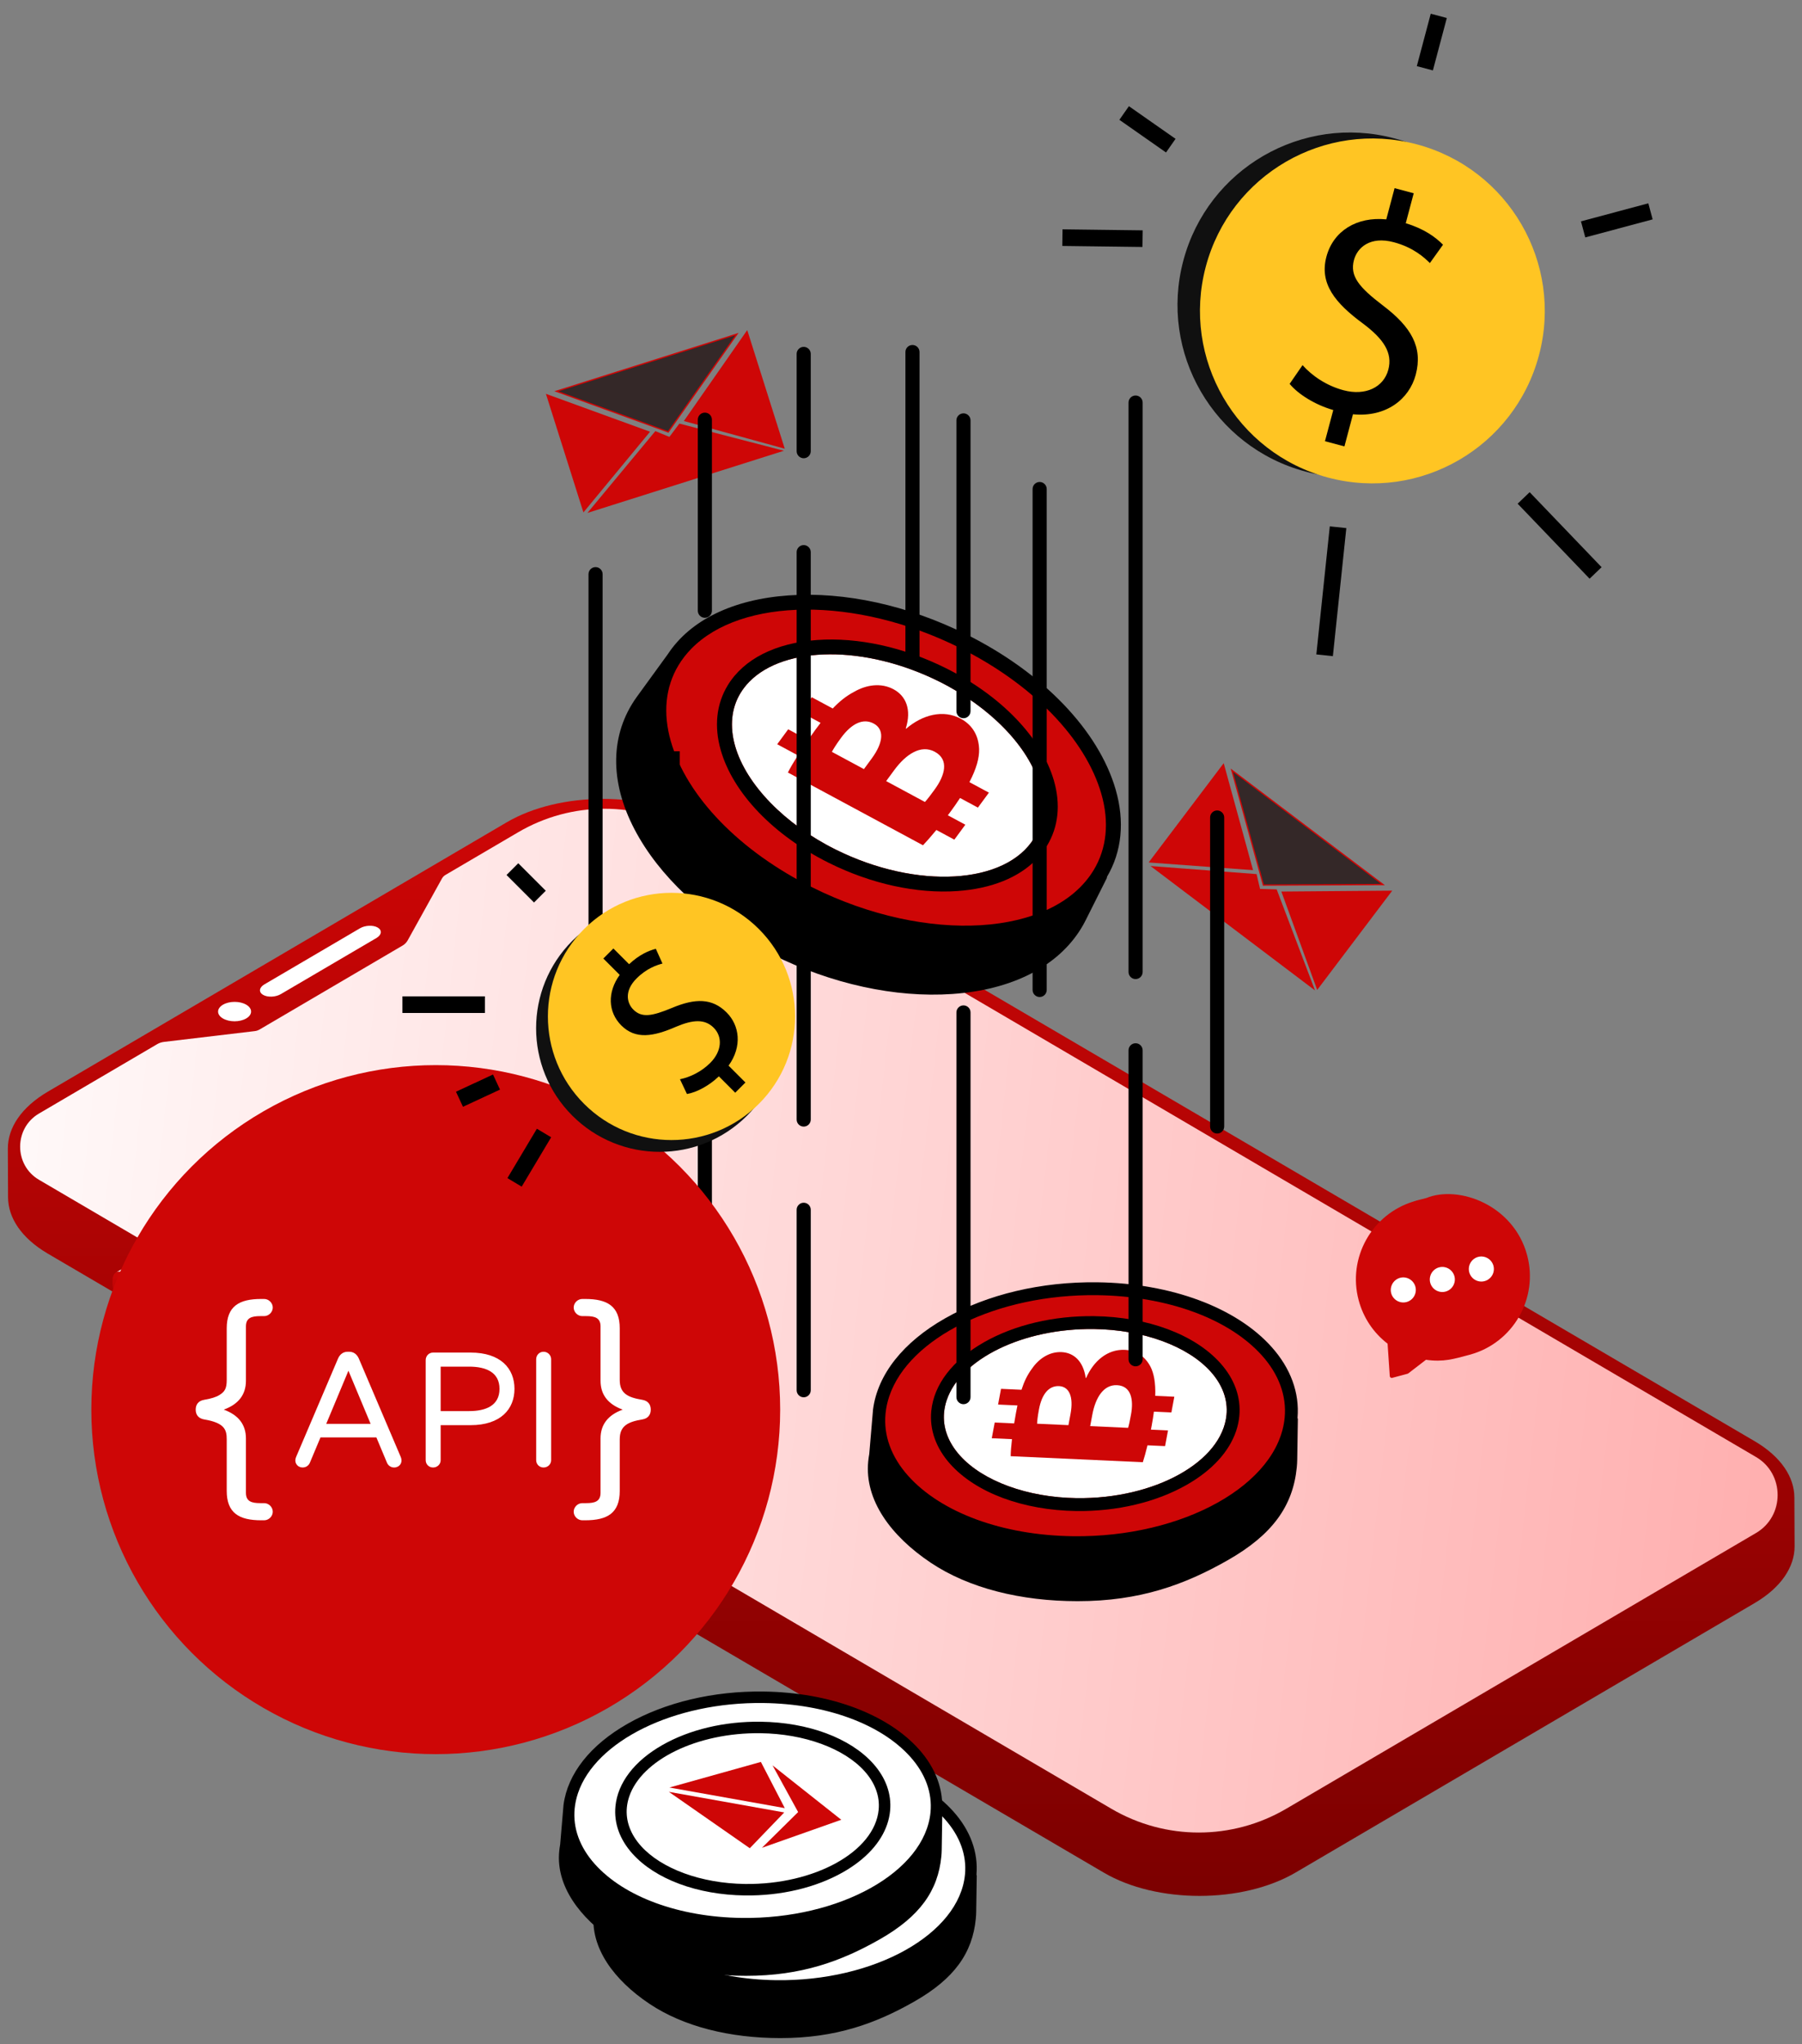 <svg width="410" height="465" viewBox="0 0 410 465" fill="none" xmlns="http://www.w3.org/2000/svg">
<rect x="0" y="0" width="410" height="465" fill="#808080" stroke="none"/>
<path d="M408.267 340.726C408.267 340.72 408.267 340.712 408.267 340.706V340.624H408.265C408.251 336.002 405.265 331.386 399.284 327.857L158.997 187.042C146.972 179.945 127.39 179.95 115.288 187.048L10.9 248.306C4.809 251.88 1.772 256.573 1.786 261.259H1.784L1.831 272.345C1.845 276.972 4.837 281.59 10.81 285.117L251.097 425.932C263.14 433.036 282.704 433.024 294.806 425.924L399.194 364.664C405.285 361.09 408.331 356.398 408.316 351.711L408.267 340.726Z" fill="url(#paint0_linear_1309_6876)"/>
<path d="M292.675 411.416L399.547 348.7C406.093 344.859 406.091 335.26 399.543 331.421L157.181 189.308C145.024 182.179 130.05 182.181 117.895 189.312L101.347 199.02C101.017 199.214 100.746 199.493 100.558 199.83L92.764 213.892C92.493 214.382 92.097 214.788 91.62 215.067L59.082 234.166C58.74 234.368 58.36 234.494 57.967 234.541L37.279 236.999C36.75 237.063 36.24 237.234 35.779 237.503L8.862 253.297C3.157 256.645 3.159 265.012 8.864 268.357L252.849 411.422C265.172 418.65 280.354 418.645 292.675 411.416Z" fill="url(#paint1_linear_1309_6876)"/>
<path d="M81.895 211.159L60.144 223.92C58.947 224.624 58.816 225.687 59.854 226.294C60.893 226.902 62.704 226.827 63.903 226.123L85.654 213.362C86.851 212.658 86.982 211.595 85.944 210.988C84.903 210.38 83.092 210.455 81.895 211.159ZM52.707 303.414C52.499 302.792 52.185 302.184 51.799 301.647C51.361 301.04 50.83 300.524 50.263 300.191L30.293 288.48C29.545 288.044 28.867 288.003 28.378 288.287L26.401 289.441C26.891 289.156 27.566 289.196 28.315 289.635L48.284 301.346C48.852 301.678 49.384 302.192 49.82 302.802C50.206 303.338 50.52 303.946 50.728 304.568C50.904 305.091 51.002 305.623 51.002 306.127V307.006C51.002 307.889 50.691 308.513 50.194 308.805L52.17 307.653C52.67 307.363 52.978 306.739 52.978 305.856V304.976C52.98 304.471 52.882 303.938 52.707 303.414Z" fill="white"/>
<path d="M48.285 301.343L28.315 289.633C26.805 288.754 25.598 289.472 25.6 291.248V292.128C25.6 293.886 26.808 296.03 28.317 296.909L48.287 308.62C49.78 309.488 51.002 308.762 51.002 307.004V306.125C51.002 304.348 49.776 302.214 48.285 301.343Z" fill="url(#paint2_linear_1309_6876)"/>
<path d="M84.438 322.113C84.23 321.491 83.915 320.883 83.53 320.346C83.093 319.739 82.561 319.223 81.994 318.89L62.024 307.179C61.275 306.743 60.6 306.7 60.111 306.986L58.134 308.14C58.624 307.855 59.299 307.895 60.047 308.334L80.017 320.045C80.584 320.377 81.117 320.891 81.553 321.501C81.939 322.037 82.253 322.645 82.461 323.268C82.636 323.79 82.734 324.322 82.734 324.826V325.705C82.734 326.588 82.424 327.213 81.927 327.504L83.903 326.352C84.403 326.062 84.711 325.438 84.711 324.555V323.675C84.709 323.168 84.611 322.635 84.438 322.113Z" fill="white"/>
<path d="M80.015 320.043L60.045 308.332C58.536 307.453 57.328 308.171 57.331 309.947V310.827C57.331 312.585 58.538 314.729 60.048 315.608L80.017 327.319C81.511 328.188 82.732 327.461 82.732 325.703V324.824C82.732 323.047 81.509 320.914 80.015 320.043Z" fill="url(#paint3_linear_1309_6876)"/>
<path d="M56.039 228.538C54.577 227.675 52.198 227.675 50.727 228.538C49.257 229.403 49.251 230.8 50.711 231.663C52.173 232.526 54.55 232.528 56.023 231.663C57.493 230.802 57.502 229.401 56.039 228.538Z" fill="white"/>
<path d="M249.705 291.678C236.931 291.51 224.608 294.428 215.003 299.893C205.483 305.309 199.703 312.623 198.645 320.549L198.643 320.553L197.778 330.718C197.676 331.291 197.595 331.866 197.539 332.446C196.688 341.213 202.687 349.388 211.77 355.468C220.413 361.254 232.278 364.214 245.183 364.214C259.379 364.214 269.583 360.448 279.325 354.905C289.563 349.079 294.202 342.508 295.053 333.744C295.11 333.164 295.141 332.589 295.15 332.014L295.296 322.777C295.273 322.689 295.247 322.603 295.22 322.516C295.697 316.811 293.663 311.24 289.32 306.391C281.269 297.399 266.459 291.9 249.705 291.678ZM206.713 310.167C206.88 309.974 207.047 309.78 207.221 309.59C207.046 309.78 206.878 309.974 206.713 310.167ZM207.671 309.109C207.849 308.922 208.028 308.736 208.215 308.551C208.03 308.736 207.851 308.922 207.671 309.109ZM204.236 313.555C204.378 313.321 204.519 313.086 204.67 312.854C204.517 313.086 204.378 313.321 204.236 313.555ZM205.822 311.254C205.978 311.053 206.133 310.851 206.297 310.652C206.133 310.853 205.977 311.053 205.822 311.254ZM290.204 312.662C290.213 312.678 290.22 312.694 290.229 312.709C290.22 312.692 290.211 312.676 290.204 312.662ZM239.51 295.161C239.879 295.116 240.25 295.075 240.623 295.037C240.25 295.077 239.879 295.116 239.51 295.161ZM233.706 296.116C234.051 296.044 234.397 295.975 234.747 295.909C234.399 295.975 234.052 296.044 233.706 296.116ZM237.546 295.43C237.906 295.376 238.269 295.327 238.631 295.277C238.267 295.327 237.905 295.376 237.546 295.43ZM249.667 294.609C248.974 294.6 248.283 294.602 247.595 294.611C248.285 294.6 248.974 294.599 249.667 294.609ZM246.905 294.629C246.449 294.639 245.994 294.65 245.542 294.667C245.996 294.65 246.449 294.639 246.905 294.629ZM242.652 294.847C242.267 294.876 241.88 294.908 241.496 294.945C241.88 294.908 242.265 294.878 242.652 294.847ZM230.999 296.733C230.661 296.818 230.327 296.905 229.995 296.993C230.327 296.904 230.661 296.816 230.999 296.733ZM227.4 297.737C227.066 297.841 226.737 297.95 226.406 298.059C226.735 297.95 227.066 297.843 227.4 297.737ZM225.659 298.307C225.32 298.423 224.987 298.546 224.653 298.667C224.987 298.544 225.321 298.423 225.659 298.307ZM222.31 299.567C221.823 299.768 221.341 299.975 220.866 300.188C221.343 299.975 221.823 299.768 222.31 299.567ZM210.954 306.113C211.167 305.942 211.385 305.774 211.604 305.605C211.385 305.774 211.168 305.942 210.954 306.113ZM212.176 305.174C212.403 305.007 212.633 304.843 212.865 304.68C212.633 304.843 212.403 305.009 212.176 305.174ZM214.799 303.396C215.056 303.237 215.319 303.078 215.583 302.922C215.321 303.078 215.057 303.235 214.799 303.396ZM216.197 302.556C216.476 302.394 216.763 302.238 217.049 302.081C216.765 302.24 216.476 302.396 216.197 302.556ZM217.649 301.753C217.971 301.582 218.299 301.417 218.626 301.253C218.299 301.419 217.971 301.582 217.649 301.753ZM203.971 313.989C203.791 314.301 203.626 314.615 203.464 314.932C203.626 314.615 203.793 314.301 203.971 313.989ZM290.8 313.872C290.779 313.826 290.76 313.782 290.739 313.736C290.76 313.782 290.781 313.828 290.8 313.872ZM291.25 314.946C291.249 314.941 291.247 314.937 291.245 314.932C291.245 314.937 291.249 314.942 291.25 314.946ZM288.921 310.591C288.856 310.498 288.789 310.404 288.72 310.311C288.787 310.404 288.856 310.498 288.921 310.591ZM288.17 309.582C288.096 309.488 288.026 309.395 287.95 309.302C288.026 309.395 288.098 309.488 288.17 309.582Z" fill="black"/>
<path d="M287.14 308.346C279.624 299.954 265.615 294.818 249.667 294.609C226.797 294.309 206.817 304.318 202.336 317.587C201.9 318.879 201.61 320.201 201.479 321.549C200.998 326.511 202.779 331.404 206.629 335.702C214.145 344.094 228.154 349.23 244.102 349.439C269.198 349.769 290.815 337.691 292.29 322.499C292.771 317.537 290.99 312.644 287.14 308.346Z" fill="#CE0606"/>
<path d="M275.472 312.017C270.241 306.176 260.067 302.458 248.92 302.31C232.71 302.097 218.555 309.14 215.401 318.476C215.097 319.378 214.895 320.301 214.803 321.24C214.469 324.677 215.71 328.074 218.39 331.066C223.62 336.907 233.795 340.625 244.941 340.773C262.718 341.007 278.023 332.518 279.057 321.841C279.392 318.406 278.153 315.007 275.472 312.017Z" fill="white"/>
<path d="M248.959 299.381C239.732 299.26 230.823 301.369 223.879 305.322C216.73 309.39 212.472 314.942 211.888 320.959C211.473 325.233 212.968 329.405 216.208 333.023C222.056 339.551 232.784 343.546 244.904 343.704C254.131 343.825 263.04 341.715 269.984 337.763C275.767 334.472 279.66 330.21 281.244 325.516C281.618 324.408 281.864 323.276 281.975 322.126C282.39 317.852 280.896 313.68 277.655 310.062C271.808 303.532 261.079 299.539 248.959 299.381ZM244.943 340.775C233.796 340.627 223.622 336.909 218.392 331.068C215.712 328.076 214.473 324.679 214.805 321.242C214.896 320.301 215.099 319.38 215.403 318.478C218.555 309.142 232.71 302.097 248.922 302.312C260.069 302.458 270.243 306.178 275.473 312.018C278.153 315.009 279.392 318.408 279.06 321.845C278.025 332.52 262.718 341.009 244.943 340.775Z" fill="black"/>
<path d="M247.118 313.443L247.026 313.439C246.471 309.559 244.257 307.681 241.532 307.558C238.763 307.432 236.352 309.047 234.774 311.359C233.766 312.72 233.026 314.225 232.416 316.124L227.757 315.911L227.087 319.489L231.495 319.689C231.386 320.199 231.28 320.734 231.175 321.293C231.02 322.116 230.878 322.951 230.747 323.777L226.322 323.577L225.652 327.151L230.252 327.36C230.069 328.935 229.962 330.303 229.955 331.235L260.021 332.603C260.325 331.657 260.694 330.368 261.083 328.763L265.084 328.944L265.754 325.37L261.863 325.192C261.919 324.908 261.976 324.619 262.03 324.322C262.245 323.174 262.414 322.105 262.544 321.101L266.519 321.282L267.189 317.704L262.85 317.507C262.943 314.554 262.551 312.405 261.756 310.862C260.606 308.678 258.69 307.171 255.921 307.045C251.968 306.864 248.797 309.612 247.118 313.443ZM235.964 323.846C235.994 323.188 236.083 322.228 236.395 320.568C237.045 317.096 238.638 315.188 240.955 315.294C243.225 315.398 244.32 317.629 243.566 321.655L243.095 324.171L235.964 323.846ZM257.32 321.822C257.076 323.13 256.905 324.035 256.673 324.786L248.042 324.394L248.533 321.778C249.248 317.956 251.051 314.941 254.14 315.081C257.364 315.229 257.971 318.351 257.32 321.822Z" fill="#CE0606"/>
<path d="M181.59 398.926C170.2 398.776 159.213 401.378 150.65 406.25C142.161 411.08 137.009 417.601 136.065 424.667L136.064 424.67L135.293 433.734C135.202 434.245 135.129 434.757 135.079 435.275C134.321 443.09 139.669 450.38 147.767 455.8C155.473 460.959 166.052 463.599 177.558 463.599C190.214 463.599 199.312 460.241 207.998 455.298C217.126 450.104 221.263 444.246 222.021 436.432C222.072 435.916 222.1 435.402 222.108 434.889L222.238 426.653C222.217 426.575 222.194 426.498 222.17 426.421C222.595 421.335 220.782 416.367 216.91 412.044C209.73 404.027 196.527 399.124 181.59 398.926ZM143.257 415.411C143.406 415.238 143.555 415.068 143.71 414.897C143.555 415.066 143.406 415.238 143.257 415.411ZM141.049 418.433C141.175 418.225 141.301 418.014 141.436 417.808C141.301 418.014 141.175 418.223 141.049 418.433ZM141.729 417.381C141.859 417.191 141.989 417.002 142.127 416.815C141.989 417.003 141.861 417.193 141.729 417.381ZM142.462 416.381C142.602 416.202 142.74 416.022 142.886 415.845C142.74 416.022 142.602 416.201 142.462 416.381ZM145.03 413.55C145.199 413.389 145.37 413.229 145.544 413.07C145.369 413.229 145.198 413.389 145.03 413.55ZM146.005 412.66C146.184 412.503 146.367 412.348 146.551 412.194C146.367 412.348 146.185 412.503 146.005 412.66ZM217.084 416.588C217.101 416.616 217.12 416.643 217.137 416.671C217.121 416.644 217.103 416.616 217.084 416.588ZM172.498 402.032C172.827 401.991 173.158 401.955 173.49 401.921C173.158 401.957 172.827 401.993 172.498 402.032ZM169.023 402.555C169.338 402.499 169.653 402.446 169.97 402.394C169.653 402.447 169.336 402.499 169.023 402.555ZM181.555 401.54C180.938 401.532 180.322 401.533 179.709 401.541C180.322 401.532 180.938 401.532 181.555 401.54ZM177.152 401.631C176.788 401.649 176.425 401.668 176.064 401.692C176.425 401.667 176.788 401.649 177.152 401.631ZM175.299 401.751C174.956 401.778 174.611 401.806 174.269 401.839C174.611 401.806 174.956 401.779 175.299 401.751ZM166.565 403.044C166.259 403.112 165.957 403.181 165.656 403.253C165.957 403.182 166.261 403.112 166.565 403.044ZM163.289 403.861C162.991 403.944 162.696 404.032 162.402 404.12C162.695 404.032 162.989 403.944 163.289 403.861ZM160.151 404.836C159.848 404.94 159.552 405.049 159.254 405.157C159.55 405.048 159.848 404.94 160.151 404.836ZM158.638 405.38C158.317 405.501 158.001 405.628 157.685 405.755C158 405.628 158.315 405.501 158.638 405.38ZM157.164 405.96C156.73 406.139 156.301 406.324 155.877 406.513C156.301 406.325 156.729 406.14 157.164 405.96ZM155.732 406.576C155.263 406.786 154.804 407.003 154.351 407.225C154.804 407.004 155.265 406.786 155.732 406.576ZM147.038 411.796C147.228 411.644 147.422 411.493 147.618 411.343C147.424 411.493 147.229 411.644 147.038 411.796ZM148.129 410.959C148.331 410.81 148.537 410.664 148.744 410.518C148.537 410.666 148.33 410.812 148.129 410.959ZM149.272 410.152C149.487 410.006 149.706 409.863 149.926 409.722C149.706 409.865 149.487 410.007 149.272 410.152ZM150.466 409.374C150.695 409.232 150.93 409.09 151.165 408.951C150.932 409.09 150.697 409.23 150.466 409.374ZM153.009 407.909C153.296 407.756 153.589 407.609 153.88 407.463C153.587 407.611 153.294 407.758 153.009 407.909ZM140.813 418.819C140.654 419.096 140.506 419.377 140.362 419.659C140.506 419.378 140.654 419.096 140.813 418.819ZM218.23 418.715C218.211 418.674 218.194 418.635 218.175 418.594C218.194 418.634 218.211 418.674 218.23 418.715ZM218.629 419.673C218.628 419.668 218.626 419.665 218.625 419.66C218.626 419.664 218.628 419.668 218.629 419.673ZM215.885 414.889C215.819 414.806 215.756 414.723 215.689 414.64C215.754 414.723 215.819 414.806 215.885 414.889Z" fill="black"/>
<path d="M214.966 413.787C208.265 406.305 195.775 401.726 181.555 401.54C161.165 401.272 143.351 410.196 139.356 422.026C138.967 423.178 138.708 424.357 138.592 425.559C138.163 429.983 139.751 434.345 143.184 438.178C149.885 445.66 162.375 450.238 176.594 450.425C198.969 450.72 218.242 439.951 219.557 426.406C219.985 421.983 218.397 417.619 214.966 413.787Z" fill="white"/>
<path d="M204.563 417.06C199.899 411.852 190.828 408.537 180.89 408.405C166.437 408.216 153.816 414.495 151.004 422.819C150.733 423.623 150.553 424.446 150.471 425.283C150.174 428.348 151.28 431.376 153.669 434.044C158.333 439.252 167.404 442.567 177.342 442.699C193.192 442.907 206.837 435.339 207.759 425.819C208.057 422.758 206.951 419.728 204.563 417.06Z" fill="white"/>
<path d="M180.925 405.794C172.698 405.686 164.755 407.567 158.564 411.091C152.19 414.718 148.393 419.668 147.873 425.032C147.503 428.843 148.835 432.563 151.724 435.789C156.938 441.609 166.503 445.171 177.31 445.312C185.536 445.42 193.479 443.539 199.671 440.015C204.826 437.081 208.297 433.281 209.709 429.095C210.043 428.108 210.263 427.098 210.361 426.073C210.731 422.263 209.399 418.543 206.51 415.317C201.295 409.496 191.73 405.937 180.925 405.794ZM177.343 442.7C167.405 442.568 158.333 439.253 153.67 434.046C151.281 431.378 150.176 428.349 150.472 425.285C150.553 424.446 150.734 423.625 151.005 422.821C153.816 414.497 166.436 408.216 180.89 408.407C190.828 408.537 199.9 411.854 204.563 417.061C206.952 419.728 208.057 422.758 207.761 425.822C206.838 435.341 193.192 442.909 177.343 442.7Z" fill="black"/>
<path d="M179.283 418.331L179.201 418.328C178.706 414.868 176.732 413.194 174.303 413.085C171.834 412.972 169.685 414.412 168.277 416.474C167.379 417.687 166.719 419.029 166.175 420.722L162.021 420.532L161.424 423.722L165.353 423.901C165.256 424.355 165.162 424.832 165.068 425.33C164.93 426.064 164.803 426.808 164.687 427.545L160.742 427.366L160.145 430.553L164.245 430.74C164.082 432.144 163.987 433.364 163.98 434.195L190.787 435.414C191.058 434.571 191.387 433.422 191.734 431.991L195.301 432.154L195.899 428.967L192.43 428.809C192.48 428.555 192.53 428.298 192.579 428.033C192.77 427.009 192.92 426.056 193.036 425.161L196.58 425.322L197.178 422.132L193.309 421.957C193.392 419.323 193.043 417.408 192.334 416.032C191.309 414.085 189.6 412.741 187.131 412.628C183.608 412.465 180.781 414.915 179.283 418.331ZM169.338 427.606C169.365 427.02 169.445 426.164 169.722 424.684C170.302 421.588 171.722 419.888 173.788 419.982C175.812 420.074 176.789 422.063 176.116 425.653L175.696 427.896L169.338 427.606ZM188.379 425.804C188.161 426.97 188.009 427.777 187.802 428.446L180.107 428.097L180.545 425.764C181.183 422.357 182.789 419.668 185.543 419.794C188.42 419.924 188.959 422.708 188.379 425.804Z" fill="black"/>
<path d="M173.746 384.765C162.356 384.615 151.369 387.217 142.806 392.089C134.318 396.918 129.165 403.439 128.222 410.506L128.22 410.509L127.449 419.573C127.358 420.084 127.286 420.596 127.236 421.113C126.477 428.929 131.825 436.218 139.923 441.639C147.629 446.798 158.209 449.437 169.714 449.437C182.371 449.437 191.469 446.08 200.154 441.137C209.282 435.942 213.419 430.085 214.178 422.27C214.228 421.753 214.256 421.24 214.264 420.728L214.394 412.492C214.374 412.414 214.35 412.337 214.327 412.26C214.751 407.173 212.938 402.206 209.066 397.883C201.887 389.866 188.683 384.963 173.746 384.765ZM135.413 401.25C135.562 401.077 135.711 400.906 135.866 400.735C135.711 400.905 135.562 401.077 135.413 401.25ZM136.269 400.307C136.428 400.141 136.588 399.975 136.754 399.811C136.588 399.974 136.428 400.14 136.269 400.307ZM133.205 404.272C133.332 404.063 133.457 403.853 133.592 403.646C133.457 403.853 133.332 404.062 133.205 404.272ZM133.885 403.22C134.015 403.03 134.145 402.841 134.283 402.654C134.145 402.842 134.017 403.032 133.885 403.22ZM134.619 402.22C134.758 402.041 134.896 401.861 135.042 401.684C134.896 401.861 134.758 402.04 134.619 402.22ZM137.186 399.389C137.356 399.227 137.526 399.068 137.7 398.909C137.525 399.068 137.354 399.227 137.186 399.389ZM138.161 398.499C138.34 398.342 138.523 398.187 138.707 398.033C138.523 398.187 138.342 398.342 138.161 398.499ZM209.24 402.427C209.257 402.455 209.276 402.482 209.293 402.51C209.278 402.483 209.259 402.455 209.24 402.427ZM161.179 388.394C161.494 388.338 161.809 388.284 162.126 388.233C161.809 388.286 161.493 388.339 161.179 388.394ZM173.712 387.378C173.094 387.371 172.478 387.372 171.865 387.38C172.478 387.371 173.094 387.371 173.712 387.378ZM169.308 387.469C168.945 387.488 168.581 387.507 168.221 387.53C168.581 387.505 168.945 387.488 169.308 387.469ZM167.456 387.59C167.112 387.617 166.767 387.645 166.426 387.678C166.767 387.645 167.112 387.618 167.456 387.59ZM158.721 388.883C158.416 388.951 158.113 389.02 157.812 389.092C158.113 389.021 158.417 388.951 158.721 388.883ZM155.445 389.7C155.147 389.783 154.853 389.871 154.558 389.959C154.851 389.871 155.146 389.783 155.445 389.7ZM152.307 390.675C152.004 390.778 151.708 390.888 151.41 390.996C151.706 390.887 152.004 390.778 152.307 390.675ZM150.794 391.219C150.473 391.34 150.158 391.467 149.841 391.594C150.156 391.467 150.471 391.34 150.794 391.219ZM149.321 391.799C148.886 391.978 148.457 392.163 148.034 392.352C148.457 392.164 148.885 391.979 149.321 391.799ZM147.888 392.415C147.419 392.625 146.96 392.841 146.507 393.064C146.96 392.843 147.421 392.625 147.888 392.415ZM139.194 397.635C139.384 397.483 139.578 397.332 139.774 397.182C139.58 397.332 139.386 397.483 139.194 397.635ZM140.285 396.798C140.488 396.649 140.693 396.503 140.9 396.357C140.693 396.505 140.486 396.65 140.285 396.798ZM141.428 395.99C141.643 395.845 141.862 395.702 142.082 395.561C141.862 395.704 141.643 395.846 141.428 395.99ZM142.623 395.213C142.851 395.07 143.087 394.929 143.322 394.79C143.088 394.929 142.853 395.069 142.623 395.213ZM145.165 393.747C145.452 393.595 145.745 393.448 146.037 393.302C145.744 393.45 145.45 393.597 145.165 393.747ZM132.97 404.657C132.81 404.935 132.662 405.215 132.518 405.498C132.662 405.217 132.81 404.935 132.97 404.657ZM210.386 404.554C210.367 404.513 210.35 404.474 210.331 404.433C210.35 404.472 210.367 404.513 210.386 404.554ZM208.041 400.728C207.975 400.644 207.912 400.561 207.845 400.478C207.911 400.561 207.975 400.644 208.041 400.728Z" fill="black"/>
<path d="M207.122 399.626C200.421 392.144 187.931 387.565 173.712 387.378C153.321 387.11 135.508 396.034 131.512 407.865C131.123 409.017 130.864 410.196 130.748 411.398C130.319 415.821 131.907 420.184 135.34 424.017C142.041 431.498 154.531 436.077 168.75 436.264C191.125 436.559 210.398 425.789 211.714 412.244C212.142 407.822 210.554 403.458 207.122 399.626Z" fill="white"/>
<path d="M196.719 402.899C192.055 397.691 182.984 394.376 173.046 394.244C158.593 394.055 145.973 400.334 143.161 408.658C142.889 409.462 142.709 410.285 142.628 411.122C142.33 414.187 143.436 417.215 145.825 419.883C150.489 425.09 159.56 428.406 169.498 428.537C185.348 428.746 198.993 421.178 199.915 411.658C200.213 408.597 199.108 405.567 196.719 402.899Z" fill="white"/>
<path d="M173.081 391.633C164.854 391.525 156.912 393.406 150.72 396.929C144.346 400.557 140.55 405.507 140.029 410.871C139.659 414.682 140.992 418.402 143.881 421.628C149.094 427.448 158.659 431.009 169.466 431.15C177.693 431.259 185.635 429.378 191.827 425.854C196.983 422.919 200.453 419.12 201.866 414.934C202.2 413.947 202.419 412.937 202.518 411.912C202.888 408.101 201.555 404.382 198.666 401.156C193.451 395.335 183.886 391.775 173.081 391.633ZM169.499 428.539C159.561 428.407 150.489 425.092 145.826 419.885C143.437 417.217 142.332 414.188 142.628 411.124C142.71 410.285 142.89 409.464 143.161 408.659C145.972 400.336 158.592 394.055 173.046 394.246C182.985 394.376 192.056 397.693 196.719 402.9C199.108 405.567 200.213 408.597 199.917 411.661C198.994 421.179 185.348 428.747 169.499 428.539Z" fill="black"/>
<path d="M178.433 412.269L170.595 420.409L152.183 407.581L178.433 412.269Z" fill="#CE0606"/>
<path d="M178.558 411.287L173.121 400.777L152.307 406.599L178.558 411.287Z" fill="#CE0606"/>
<path d="M173.356 420.314L191.406 413.935L175.771 401.56L181.594 412.182L173.356 420.314Z" fill="#CE0606"/>
<path d="M219.858 144.294C206.593 137.696 192.244 134.547 179.452 135.433C166.772 136.312 157.045 141.05 151.944 148.807L151.941 148.81L144.891 158.513C144.496 159.06 144.122 159.623 143.77 160.201C138.464 168.939 139.078 179.767 145.504 190.692C151.619 201.088 162.367 210.485 175.766 217.153C189.166 223.819 203.692 226.997 216.668 226.099C230.301 225.155 240.736 219.823 246.043 211.085C246.393 210.508 246.717 209.92 247.015 209.324L251.825 199.739C251.845 199.633 251.86 199.534 251.878 199.428C255.251 193.701 255.935 186.854 253.841 179.599C249.958 166.148 237.254 152.949 219.858 144.294ZM165.609 142.007C165.88 141.89 166.153 141.772 166.43 141.66C166.15 141.772 165.879 141.889 165.609 142.007ZM161.31 144.307C161.577 144.134 161.842 143.959 162.117 143.792C161.843 143.958 161.578 144.132 161.31 144.307ZM162.702 143.459C162.962 143.31 163.222 143.161 163.49 143.018C163.223 143.16 162.962 143.31 162.702 143.459ZM164.129 142.698C164.393 142.565 164.657 142.435 164.927 142.308C164.657 142.432 164.393 142.565 164.129 142.698ZM168.737 140.825C169.026 140.73 169.318 140.639 169.611 140.552C169.316 140.64 169.026 140.733 168.737 140.825ZM170.385 140.332C170.683 140.25 170.985 140.171 171.289 140.094C170.984 140.17 170.684 140.248 170.385 140.332ZM251.473 185.028C251.478 185.069 251.484 185.113 251.489 185.154C251.486 185.114 251.48 185.071 251.473 185.028ZM200.902 140.889C201.298 140.988 201.696 141.089 202.094 141.195C201.695 141.09 201.298 140.988 200.902 140.889ZM203.076 141.462C203.477 141.575 203.878 141.69 204.279 141.808C203.876 141.691 203.477 141.575 203.076 141.462ZM205.258 142.104C205.662 142.228 206.064 142.359 206.47 142.489C206.066 142.357 205.662 142.228 205.258 142.104ZM218.341 147.34C217.622 146.982 216.9 146.635 216.175 146.3C216.9 146.635 217.62 146.98 218.341 147.34ZM215.443 145.97C214.964 145.751 214.481 145.533 214 145.325C214.482 145.535 214.962 145.753 215.443 145.97ZM197.759 140.172C197.364 140.091 196.971 140.015 196.578 139.939C196.971 140.015 197.366 140.09 197.759 140.172ZM193.493 139.413C193.091 139.354 192.692 139.301 192.292 139.25C192.691 139.303 193.091 139.354 193.493 139.413ZM189.306 138.917C188.859 138.878 188.419 138.85 187.979 138.819C188.421 138.848 188.861 138.879 189.306 138.917ZM187.251 138.767C186.641 138.732 186.035 138.707 185.43 138.689C186.033 138.708 186.641 138.732 187.251 138.767ZM185.225 138.683C184.557 138.666 183.895 138.661 183.238 138.664C183.896 138.659 184.557 138.666 185.225 138.683ZM172.084 139.902C172.394 139.83 172.705 139.763 173.02 139.698C172.706 139.762 172.394 139.83 172.084 139.902ZM173.835 139.535C174.156 139.475 174.478 139.42 174.804 139.367C174.478 139.42 174.154 139.474 173.835 139.535ZM175.631 139.233C175.965 139.183 176.303 139.141 176.64 139.099C176.302 139.139 175.965 139.183 175.631 139.233ZM179.355 138.82C179.729 138.791 180.108 138.774 180.486 138.752C180.108 138.774 179.73 138.792 179.355 138.82ZM160.816 144.626C160.472 144.861 160.14 145.107 159.812 145.357C160.139 145.108 160.471 144.862 160.816 144.626ZM251.614 188.166C251.616 188.109 251.617 188.052 251.618 187.993C251.618 188.051 251.616 188.109 251.614 188.166ZM251.541 189.515C251.541 189.509 251.541 189.503 251.542 189.499C251.542 189.504 251.542 189.51 251.541 189.515ZM251.303 183.79C251.282 183.661 251.259 183.53 251.234 183.397C251.259 183.527 251.283 183.659 251.303 183.79ZM251.029 182.357C251 182.223 250.972 182.089 250.94 181.955C250.972 182.089 250.999 182.224 251.029 182.357Z" fill="black"/>
<path d="M250.576 180.55C246.952 167.996 234.9 155.581 218.341 147.341C194.591 135.527 168.664 135.945 157.292 147.567C156.184 148.7 155.216 149.937 154.4 151.281C151.395 156.226 150.789 162.239 152.645 168.67C156.271 181.225 168.321 193.639 184.881 201.879C210.942 214.844 239.622 213.085 248.822 197.94C251.826 192.994 252.434 186.98 250.576 180.55Z" fill="#CE0606"/>
<path d="M236.53 178.52C234.006 169.782 225.25 160.777 213.676 155.019C196.842 146.645 178.498 146.89 170.496 155.068C169.723 155.858 169.047 156.721 168.478 157.658C166.397 161.085 165.979 165.26 167.272 169.738C169.795 178.476 178.552 187.481 190.127 193.241C208.587 202.424 228.862 201.245 235.326 190.6C237.405 187.173 237.821 182.996 236.53 178.52Z" fill="white"/>
<path d="M215.191 151.974C205.61 147.205 195.237 144.932 185.987 145.574C176.465 146.233 169.216 149.898 165.571 155.897C162.982 160.158 162.44 165.271 164.003 170.684C166.823 180.452 176.021 190.023 188.607 196.283C198.19 201.05 208.561 203.324 217.812 202.683C225.514 202.148 231.731 199.649 235.754 195.537C236.703 194.567 237.53 193.506 238.227 192.36C240.816 188.099 241.357 182.984 239.794 177.571C236.975 167.805 227.776 158.235 215.191 151.974ZM190.124 193.241C178.55 187.482 169.792 178.476 167.268 169.738C165.978 165.262 166.393 161.085 168.475 157.658C169.044 156.721 169.72 155.858 170.492 155.069C178.494 146.891 196.839 146.642 213.672 155.019C225.246 160.778 234.004 169.784 236.526 178.52C237.818 182.995 237.401 187.173 235.319 190.6C228.858 201.244 208.584 202.424 190.124 193.241Z" fill="black"/>
<path d="M206.177 165.753L206.084 165.702C207.459 161.364 206.093 158.289 203.308 156.789C200.477 155.263 197.145 155.742 194.33 157.365C192.591 158.282 191.058 159.484 189.464 161.16L184.7 158.595L182.196 162L186.7 164.425C186.33 164.905 185.95 165.407 185.558 165.943C184.981 166.727 184.411 167.528 183.858 168.324L179.335 165.889L176.834 169.29L181.534 171.821C180.549 173.376 179.747 174.753 179.27 175.723L210.001 192.272C210.796 191.437 211.83 190.275 213.046 188.792L217.135 190.994L219.637 187.593L215.659 185.452C215.861 185.181 216.066 184.908 216.274 184.625C217.078 183.533 217.791 182.5 218.435 181.516L222.498 183.704L225.002 180.3L220.567 177.911C222.153 174.871 222.826 172.425 222.775 170.411C222.675 167.548 221.432 165.009 218.602 163.485C214.563 161.313 209.865 162.593 206.177 165.753ZM189.275 171.022C189.639 170.35 190.216 169.39 191.377 167.81C193.807 164.508 196.434 163.313 198.802 164.589C201.123 165.837 201.141 168.722 198.324 172.551L196.564 174.944L189.275 171.022ZM212.613 179.647C211.697 180.893 211.064 181.755 210.443 182.422L201.623 177.672L203.454 175.183C206.128 171.545 209.531 169.301 212.689 171C215.985 172.774 215.043 176.345 212.613 179.647Z" fill="#CE0606"/>
<path d="M261.634 196.052L278.359 173.932L284.898 197.76L280.2 197.415L261.634 196.052ZM316.464 202.746L299.739 224.865L291.756 202.945L316.464 202.746Z" fill="#CE0606" stroke="#CE0606" stroke-width="0.302"/>
<path d="M314.657 201.204L287.459 201.325L280.278 175.209L314.657 201.204Z" fill="#342828" stroke="#CE0606" stroke-width="0.302"/>
<path d="M285.524 199.272L263.336 197.581L298.174 223.923L290.145 202.767L286.313 202.662L285.524 199.272Z" fill="#CE0606" stroke="#CE0606" stroke-width="0.945"/>
<path d="M132.803 116.249L124.443 89.825L147.648 98.272L144.65 101.902L132.803 116.249ZM169.964 75.422L178.324 101.845L155.84 95.679L169.964 75.422Z" fill="#CE0606" stroke="#CE0606" stroke-width="0.302"/>
<path d="M167.664 76.003L152.036 98.245L126.595 88.998L167.664 76.003Z" fill="#342828" stroke="#CE0606" stroke-width="0.302"/>
<path d="M149.245 98.634L135.037 115.744L176.654 102.576L154.766 96.887L152.465 99.951L149.245 98.634Z" fill="#CE0606" stroke="#CE0606" stroke-width="0.945"/>
<path d="M236.546 226.786C235.659 226.786 234.941 226.066 234.941 225.181V111.238C234.941 110.351 235.661 109.633 236.546 109.633C237.431 109.633 238.152 110.353 238.152 111.238V225.181C238.152 226.066 237.433 226.786 236.546 226.786ZM207.609 151.965C206.722 151.965 206.004 151.245 206.004 150.36V80.078C206.004 79.191 206.724 78.473 207.609 78.473C208.497 78.473 209.215 79.193 209.215 80.078V150.36C209.215 151.245 208.497 151.965 207.609 151.965Z" fill="black"/>
<path d="M160.375 310.795C159.488 310.795 158.77 310.075 158.77 309.19V238.908C158.77 238.021 159.49 237.303 160.375 237.303C161.263 237.303 161.981 238.023 161.981 238.908V309.19C161.981 310.077 161.263 310.795 160.375 310.795ZM160.375 140.527C159.488 140.527 158.77 139.807 158.77 138.922V95.464C158.77 94.576 159.49 93.858 160.375 93.858C161.263 93.858 161.981 94.578 161.981 95.464V138.922C161.981 139.807 161.263 140.527 160.375 140.527ZM258.374 310.795C257.487 310.795 256.769 310.075 256.769 309.19V238.908C256.769 238.021 257.489 237.303 258.374 237.303C259.26 237.303 259.98 238.023 259.98 238.908V309.19C259.982 310.077 259.262 310.795 258.374 310.795ZM258.374 222.704C257.487 222.704 256.769 221.984 256.769 221.098V91.57C256.769 90.682 257.489 89.964 258.374 89.964C259.26 89.964 259.98 90.684 259.98 91.57V221.098C259.982 221.984 259.262 222.704 258.374 222.704ZM276.933 257.844C276.045 257.844 275.327 257.124 275.327 256.238V185.956C275.327 185.069 276.047 184.351 276.933 184.351C277.818 184.351 278.538 185.071 278.538 185.956V256.238C278.54 257.126 277.82 257.844 276.933 257.844ZM135.506 238.198C134.618 238.198 133.9 237.478 133.9 236.593V130.604C133.9 129.716 134.62 128.998 135.506 128.998C136.391 128.998 137.111 129.718 137.111 130.604V236.591C137.113 237.478 136.393 238.198 135.506 238.198ZM135.506 273.395C134.618 273.395 133.9 272.675 133.9 271.79V251.946C133.9 251.059 134.62 250.341 135.506 250.341C136.391 250.341 137.111 251.061 137.111 251.946V271.79C137.113 272.675 136.393 273.395 135.506 273.395ZM182.862 256.265C181.975 256.265 181.257 255.545 181.257 254.659V125.596C181.257 124.708 181.977 123.99 182.862 123.99C183.75 123.99 184.468 124.711 184.468 125.596V254.659C184.468 255.547 183.75 256.265 182.862 256.265ZM182.862 317.835C181.975 317.835 181.257 317.115 181.257 316.229V275.184C181.257 274.297 181.977 273.579 182.862 273.579C183.75 273.579 184.468 274.299 184.468 275.184V316.229C184.468 317.115 183.75 317.835 182.862 317.835ZM182.862 104.235C181.975 104.235 181.257 103.515 181.257 102.629V80.505C181.257 79.618 181.977 78.9 182.862 78.9C183.75 78.9 184.468 79.62 184.468 80.505V102.627C184.468 103.515 183.75 104.235 182.862 104.235ZM219.216 319.407C218.329 319.407 217.611 318.687 217.611 317.802V230.296C217.611 229.408 218.331 228.69 219.216 228.69C220.101 228.69 220.821 229.411 220.821 230.296V317.8C220.821 318.687 220.103 319.407 219.216 319.407ZM219.216 163.373C218.329 163.373 217.611 162.653 217.611 161.768V95.627C217.611 94.739 218.331 94.021 219.216 94.021C220.101 94.021 220.821 94.742 220.821 95.627V161.766C220.821 162.653 220.103 163.373 219.216 163.373Z" fill="black"/>
<circle cx="99.144" cy="320.643" r="78.365" fill="#CE0606"/>
<path d="M51.586 339.13V327.381C51.586 325.188 51.065 323.638 46.432 322.869C45.157 322.647 44.527 321.824 44.527 320.643C44.527 319.465 45.151 318.64 46.432 318.415C48.001 318.156 49.157 317.793 49.905 317.329C51.109 316.58 51.586 315.889 51.586 313.904V302.154C51.586 297.132 54.386 295.471 59.428 295.471H60.1C61.153 295.471 62.061 296.372 62.061 297.421C62.061 298.461 61.159 299.37 60.1 299.37H59.26C57.293 299.37 55.955 299.728 55.955 301.708V314.071C55.955 317.227 54.274 319.417 50.913 320.643C54.274 321.867 55.954 324.058 55.954 327.213V339.576C55.954 341.557 57.293 341.914 59.26 341.914H60.1C61.151 341.914 62.061 342.815 62.061 343.864C62.061 344.915 61.149 345.814 60.1 345.814H59.428C54.401 345.814 51.586 344.161 51.586 339.13ZM133.164 345.813H132.491C131.442 345.813 130.529 344.913 130.529 343.863C130.529 342.818 131.437 341.914 132.491 341.914H133.331C135.299 341.914 136.636 341.557 136.636 339.576V327.213C136.636 324.058 138.317 321.867 141.678 320.643C138.317 319.417 136.637 317.227 136.637 314.071V301.708C136.637 299.728 135.299 299.37 133.331 299.37H132.491C131.443 299.37 130.529 298.473 130.529 297.42C130.529 296.375 131.437 295.471 132.491 295.471H133.162C138.203 295.471 141.006 297.132 141.006 302.154V313.903C141.006 316.981 142.861 317.87 146.159 318.415C147.434 318.637 148.063 319.46 148.063 320.643C148.063 321.819 147.44 322.645 146.159 322.869C142.857 323.417 141.006 324.335 141.006 327.38V339.13C141.006 344.162 138.192 345.813 133.162 345.813H133.164ZM67.662 333.322C67.192 332.837 67.048 332.18 67.381 331.388L76.92 309.004C77.327 308.088 78.062 307.478 79.089 307.478H79.463C80.488 307.478 81.222 308.085 81.633 309.004L91.171 331.388C91.739 332.745 90.848 333.806 89.675 333.806C88.961 333.806 88.36 333.399 88.066 332.765L85.635 326.964H72.918L70.486 332.765C69.924 333.975 68.408 334.092 67.662 333.322ZM74.226 323.877H84.325L79.276 311.793L74.226 323.877ZM96.856 332.133V309.375C96.856 308.453 97.56 307.664 98.539 307.664H107.067C113.821 307.664 117.055 311.205 117.055 315.92C117.055 320.509 113.934 324.175 107.067 324.175H100.261V332.133C100.261 333.108 99.466 333.806 98.539 333.806C97.598 333.806 96.856 333.09 96.856 332.133ZM106.731 320.976C110.56 320.976 113.651 319.71 113.651 315.92C113.651 312.137 110.569 310.862 106.731 310.862H100.261V320.977H106.731V320.976ZM121.993 332.133V309.19C121.993 308.266 122.698 307.478 123.675 307.478C124.629 307.478 125.397 308.241 125.397 309.189V332.133C125.397 333.108 124.603 333.806 123.675 333.806C122.733 333.806 121.993 333.09 121.993 332.133Z" fill="white"/>
<path d="M297.06 107.272C317.993 112.838 339.475 100.381 345.042 79.447C350.608 58.514 338.151 37.032 317.217 31.465C296.284 25.899 274.802 38.356 269.236 59.29C263.669 80.223 276.127 101.705 297.06 107.272Z" fill="#101010"/>
<path d="M302.171 108.631C323.104 114.197 344.587 101.74 350.153 80.807C355.719 59.873 343.262 38.391 322.329 32.825C301.396 27.259 279.913 39.716 274.347 60.649C268.781 81.582 281.238 103.064 302.171 108.631Z" fill="#FFC523"/>
<path d="M301.464 100.365L303.352 93.268C299.295 92.112 295.415 89.729 293.424 87.316L296.364 83.054C298.446 85.415 301.744 87.721 305.68 88.767C310.67 90.094 314.809 88.109 315.874 84.105C316.902 80.24 314.798 77.121 310.158 73.63C303.736 68.913 300.169 64.503 301.794 58.391C303.345 52.558 308.669 49.234 315.413 49.899L317.3 42.804L321.655 43.962L319.843 50.777C324.022 52.038 326.604 53.93 328.323 55.665L325.333 59.837C324.081 58.601 321.613 56.291 317.114 55.094C311.704 53.656 308.805 56.347 308.058 59.157C307.087 62.81 309.2 65.33 314.642 69.486C321.095 74.361 323.776 78.989 322.113 85.241C320.637 90.793 315.39 94.964 307.835 94.233L305.891 101.542L301.464 100.365Z" fill="black"/>
<path d="M266.383 33.132L255.77 25.706" stroke="black" stroke-width="3.782" stroke-miterlimit="10"/>
<path d="M259.965 54.288L241.726 54.056" stroke="black" stroke-width="3.782" stroke-miterlimit="10"/>
<path d="M304.442 119.927L301.381 149.057" stroke="black" stroke-width="3.782" stroke-miterlimit="10"/>
<path d="M360.201 52.179L375.526 48.073" stroke="black" stroke-width="3.782" stroke-miterlimit="10"/>
<path d="M346.668 113.266L363.038 130.327" stroke="black" stroke-width="3.782" stroke-miterlimit="10"/>
<path d="M324.188 15.535L327.359 3.608" stroke="black" stroke-width="3.782" stroke-miterlimit="10"/>
<path d="M169.98 253.771C180.961 242.79 180.961 224.986 169.98 214.004C158.999 203.023 141.195 203.023 130.213 214.004C119.232 224.986 119.232 242.79 130.213 253.771C141.195 264.752 158.999 264.752 169.98 253.771Z" fill="#101010"/>
<path d="M172.662 251.09C183.643 240.108 183.643 222.304 172.662 211.323C161.681 200.342 143.876 200.342 132.895 211.323C121.914 222.304 121.914 240.108 132.895 251.09C143.876 262.071 161.681 262.071 172.662 251.09Z" fill="#FFC523"/>
<path d="M167.281 248.555L163.558 244.831C161.382 246.932 158.509 248.481 156.296 248.848L154.71 245.492C156.923 245.05 159.539 243.833 161.604 241.769C164.222 239.151 164.479 235.87 162.379 233.769C160.352 231.742 157.661 231.925 153.826 233.547C148.591 235.834 144.573 236.46 141.366 233.254C138.307 230.194 138.16 225.696 140.998 221.753L137.276 218.031L139.561 215.746L143.136 219.321C145.421 217.183 147.523 216.261 149.217 215.819L150.729 219.174C149.513 219.507 147.192 220.206 144.832 222.566C141.994 225.404 142.62 228.17 144.095 229.644C146.011 231.561 148.333 231.156 152.869 229.276C158.213 227.027 162.048 227.028 165.328 230.308C168.24 233.221 168.94 237.975 165.769 242.398L169.604 246.232L167.281 248.555Z" fill="black"/>
<path d="M110.329 228.526L91.562 228.526" stroke="black" stroke-width="3.782" stroke-miterlimit="10"/>
<path d="M112.966 246.131L104.543 250.043" stroke="black" stroke-width="3.782" stroke-miterlimit="10"/>
<path d="M123.777 257.721L117.074 268.95" stroke="black" stroke-width="3.782" stroke-miterlimit="10"/>
<path d="M152.777 191.886L152.777 170.886" stroke="black" stroke-width="3.782" stroke-miterlimit="10"/>
<path d="M122.841 203.951L116.584 197.694" stroke="black" stroke-width="3.782" stroke-miterlimit="10"/>
<path d="M316.276 313.213C316.236 313.147 316.213 313.073 316.209 312.997L315.708 305.639C312.466 303.141 310.195 299.734 309.133 295.773C306.548 286.123 312.124 276.196 321.602 273.301C322.088 273.119 322.433 273.046 324.507 272.515C331.953 269.489 344.412 274.135 347.458 285.503C350.098 295.355 344.23 305.517 334.38 308.156C330.789 309.118 328.458 309.872 324.443 309.305L320.425 312.396C320.38 312.437 320.329 312.46 320.267 312.477L316.876 313.386C316.807 313.42 316.732 313.436 316.655 313.434C316.579 313.431 316.504 313.409 316.438 313.371C316.372 313.332 316.316 313.278 316.276 313.213Z" fill="#CE0606"/>
<path d="M321.752 294.842C321.375 295.494 320.756 295.971 320.029 296.168C318.512 296.574 316.936 295.672 316.531 294.163C316.338 293.43 316.442 292.651 316.821 291.995C317.2 291.338 317.822 290.859 318.554 290.66C320.063 290.255 321.632 291.169 322.039 292.687C322.232 293.415 322.129 294.19 321.752 294.842Z" fill="white"/>
<path d="M330.629 292.466C330.251 293.119 329.629 293.595 328.901 293.791C328.172 293.986 327.395 293.884 326.741 293.508C326.087 293.132 325.609 292.512 325.411 291.784C325.004 290.266 325.906 288.69 327.425 288.283C328.943 287.876 330.513 288.79 330.919 290.307C331.112 291.037 331.008 291.813 330.629 292.466Z" fill="white"/>
<path d="M339.509 290.087C339.13 290.74 338.509 291.216 337.78 291.411C337.051 291.606 336.275 291.504 335.621 291.128C334.967 290.752 334.489 290.132 334.291 289.404C334.096 288.673 334.198 287.894 334.575 287.238C334.953 286.583 335.574 286.103 336.304 285.904C337.036 285.711 337.814 285.815 338.469 286.195C339.124 286.574 339.602 287.197 339.799 287.928C339.991 288.658 339.887 289.434 339.509 290.087Z" fill="white"/>
<defs>
<linearGradient id="paint0_linear_1309_6876" x1="205.05" y1="181.722" x2="205.05" y2="431.255" gradientUnits="userSpaceOnUse">
<stop stop-color="#CE0606"/>
<stop offset="1" stop-color="#7C0000"/>
</linearGradient>
<linearGradient id="paint1_linear_1309_6876" x1="-36.687" y1="289.772" x2="417.353" y2="340.59" gradientUnits="userSpaceOnUse">
<stop stop-color="white"/>
<stop offset="1" stop-color="#FFADAD"/>
</linearGradient>
<linearGradient id="paint2_linear_1309_6876" x1="38.301" y1="289.258" x2="38.301" y2="308.987" gradientUnits="userSpaceOnUse">
<stop stop-color="#CE0606"/>
<stop offset="1" stop-color="#7C0000"/>
</linearGradient>
<linearGradient id="paint3_linear_1309_6876" x1="70.031" y1="307.957" x2="70.031" y2="327.686" gradientUnits="userSpaceOnUse">
<stop stop-color="#CE0606"/>
<stop offset="1" stop-color="#7C0000"/>
</linearGradient>
</defs>
</svg>
